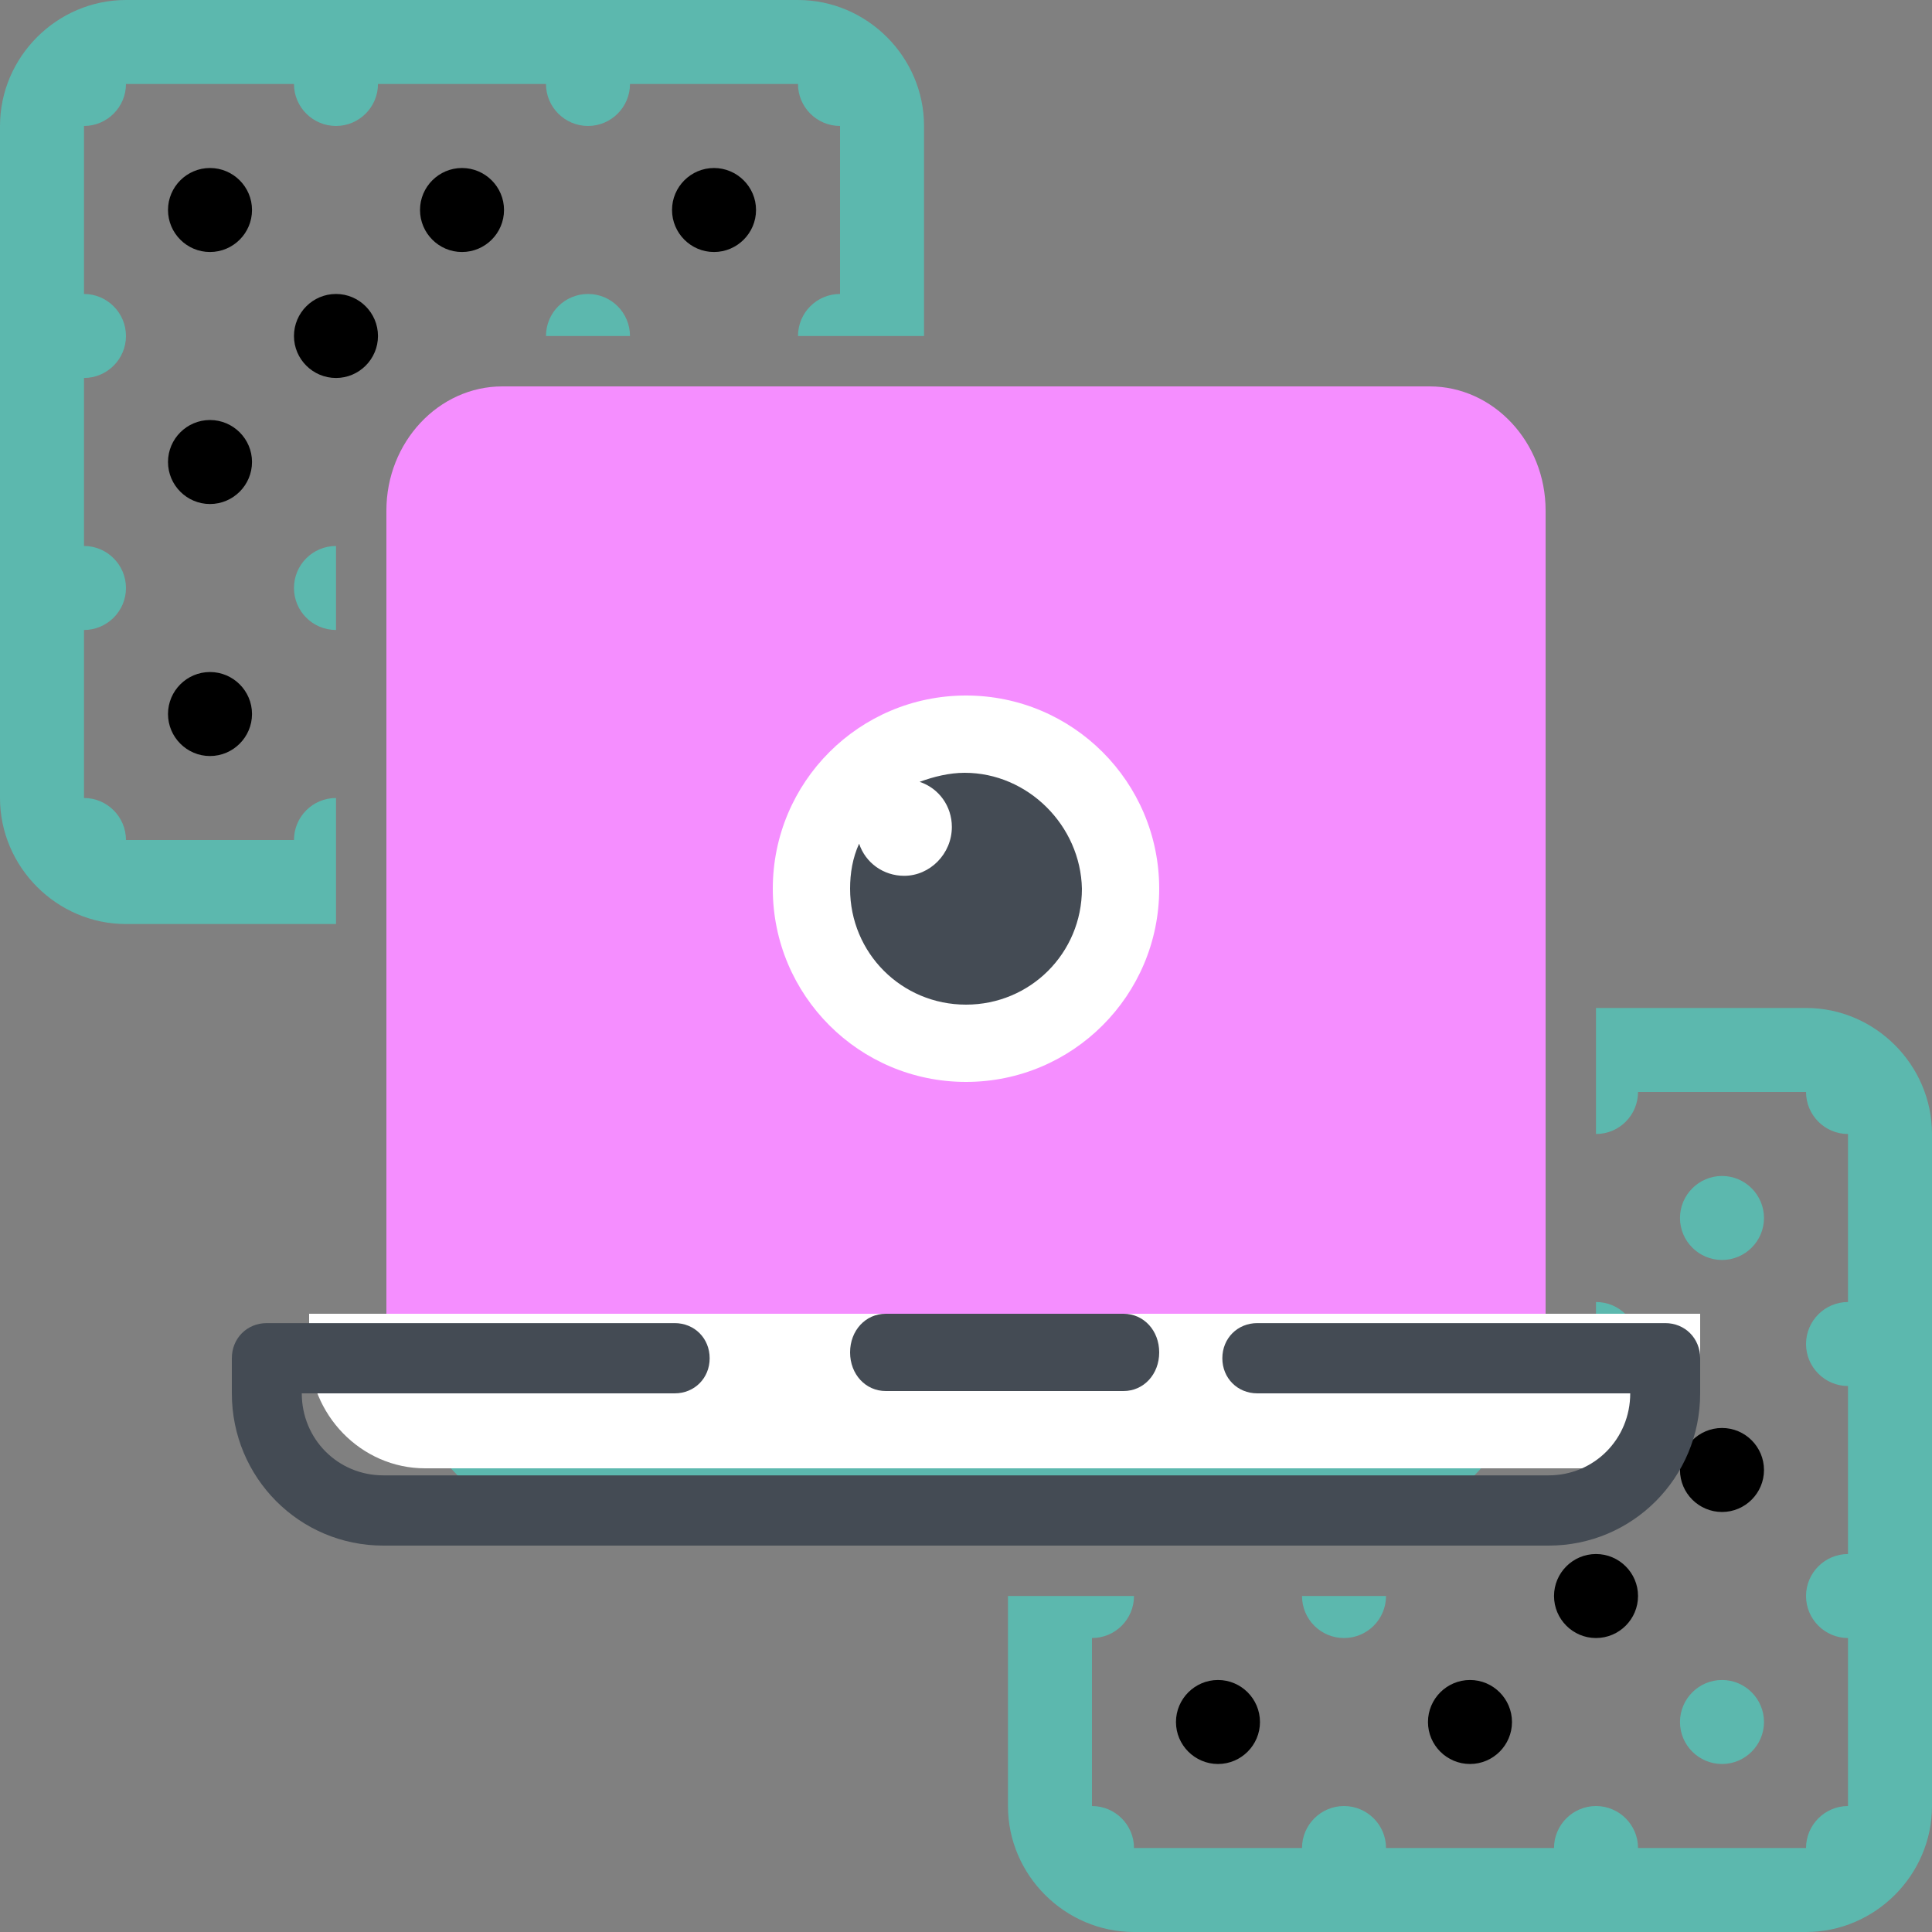 <?xml version="1.0" encoding="UTF-8"?>
<svg width="25px" height="25px" viewBox="0 0 25 25" version="1.1" xmlns="http://www.w3.org/2000/svg" xmlns:xlink="http://www.w3.org/1999/xlink">
    <rect x="0" y="0" width="25" height="25" fill="#808080" stroke="none"/>
    <title>Group 12</title>
    <g id="Page-1" stroke="none" stroke-width="1" fill="none" fill-rule="evenodd">
        <g id="Group-12">
            <path d="M22.283,18.478 C21.983,18.478 21.739,18.722 21.739,19.022 C21.739,19.321 21.983,19.565 22.283,19.565 C22.582,19.565 22.826,19.321 22.826,19.022 C22.826,18.722 22.582,18.478 22.283,18.478 Z" id="Path" fill="#000000"></path>
            <path d="M20.652,20.109 C20.353,20.109 20.109,20.353 20.109,20.652 C20.109,20.952 20.353,21.196 20.652,21.196 C20.952,21.196 21.196,20.952 21.196,20.652 C21.196,20.353 20.952,20.109 20.652,20.109 Z" id="Path" fill="#000000"></path>
            <path d="M15.761,21.739 C15.462,21.739 15.217,21.983 15.217,22.283 C15.217,22.582 15.462,22.826 15.761,22.826 C16.06,22.826 16.304,22.582 16.304,22.283 C16.304,21.983 16.06,21.739 15.761,21.739 Z" id="Path" fill="#000000"></path>
            <path d="M19.022,21.739 C18.722,21.739 18.478,21.983 18.478,22.283 C18.478,22.582 18.722,22.826 19.022,22.826 C19.321,22.826 19.565,22.582 19.565,22.283 C19.565,21.983 19.321,21.739 19.022,21.739 Z" id="Path" fill="#000000"></path>
            <path d="M1.63,0 C0.737,0 0,0.737 0,1.63 L0,10.326 C0,11.22 0.737,11.957 1.63,11.957 L4.348,11.957 L4.348,10.326 C4.046,10.326 3.804,10.57 3.804,10.87 L1.63,10.87 C1.63,10.57 1.386,10.326 1.087,10.326 L1.087,8.152 C1.386,8.152 1.63,7.908 1.63,7.609 C1.63,7.309 1.386,7.065 1.087,7.065 L1.087,4.891 C1.386,4.891 1.63,4.647 1.63,4.348 C1.63,4.048 1.386,3.804 1.087,3.804 L1.087,1.63 C1.386,1.63 1.63,1.386 1.63,1.087 L3.804,1.087 C3.804,1.386 4.048,1.63 4.348,1.63 C4.647,1.63 4.891,1.386 4.891,1.087 L7.065,1.087 C7.065,1.386 7.309,1.63 7.609,1.63 C7.908,1.63 8.152,1.386 8.152,1.087 L10.326,1.087 C10.326,1.386 10.57,1.63 10.87,1.63 L10.87,3.804 C10.568,3.804 10.326,4.048 10.326,4.348 L11.957,4.348 L11.957,1.63 C11.957,0.737 11.22,0 10.326,0 L1.63,0 Z M7.609,3.804 C7.307,3.804 7.065,4.048 7.065,4.348 L8.152,4.348 C8.152,4.048 7.91,3.804 7.609,3.804 Z M7.065,5.435 C6.171,5.435 5.435,6.171 5.435,7.065 L5.435,17.935 C5.435,18.829 6.171,19.565 7.065,19.565 L17.935,19.565 C18.829,19.565 19.565,18.829 19.565,17.935 L19.565,7.065 C19.565,6.171 18.829,5.435 17.935,5.435 L7.065,5.435 Z M7.065,6.522 L17.935,6.522 C18.243,6.522 18.478,6.757 18.478,7.065 L18.478,17.935 C18.478,18.243 18.243,18.478 17.935,18.478 L7.065,18.478 C6.757,18.478 6.522,18.243 6.522,17.935 L6.522,7.065 C6.522,6.757 6.757,6.522 7.065,6.522 Z M4.348,7.065 C4.046,7.065 3.804,7.309 3.804,7.609 C3.804,7.908 4.046,8.152 4.348,8.152 L4.348,7.065 Z M20.652,13.043 L20.652,14.674 C20.954,14.674 21.196,14.43 21.196,14.13 L23.37,14.13 C23.37,14.43 23.614,14.674 23.913,14.674 L23.913,16.848 C23.614,16.848 23.37,17.092 23.37,17.391 C23.37,17.691 23.614,17.935 23.913,17.935 L23.913,20.109 C23.614,20.109 23.37,20.353 23.37,20.652 C23.37,20.952 23.614,21.196 23.913,21.196 L23.913,23.37 C23.614,23.37 23.37,23.614 23.37,23.913 L21.196,23.913 C21.196,23.614 20.952,23.37 20.652,23.37 C20.353,23.37 20.109,23.614 20.109,23.913 L17.935,23.913 C17.935,23.614 17.691,23.37 17.391,23.37 C17.092,23.37 16.848,23.614 16.848,23.913 L14.674,23.913 C14.674,23.614 14.43,23.37 14.13,23.37 L14.13,21.196 C14.432,21.196 14.674,20.952 14.674,20.652 L13.043,20.652 L13.043,23.37 C13.043,24.263 13.78,25 14.674,25 L23.37,25 C24.263,25 25,24.263 25,23.37 L25,14.674 C25,13.78 24.263,13.043 23.37,13.043 L20.652,13.043 Z M22.283,15.217 C21.983,15.217 21.739,15.462 21.739,15.761 C21.739,16.06 21.983,16.304 22.283,16.304 C22.582,16.304 22.826,16.06 22.826,15.761 C22.826,15.462 22.582,15.217 22.283,15.217 Z M20.652,16.848 L20.652,17.935 C20.954,17.935 21.196,17.691 21.196,17.391 C21.196,17.092 20.954,16.848 20.652,16.848 Z M16.848,20.652 C16.848,20.952 17.09,21.196 17.391,21.196 C17.693,21.196 17.935,20.952 17.935,20.652 L16.848,20.652 Z M22.283,21.739 C21.983,21.739 21.739,21.983 21.739,22.283 C21.739,22.582 21.983,22.826 22.283,22.826 C22.582,22.826 22.826,22.582 22.826,22.283 C22.826,21.983 22.582,21.739 22.283,21.739 Z" id="Shape" fill="#5CB8AE" fill-rule="nonzero"></path>
            <path d="M20,18 L5,18 L5,6.605 C5,5.722 5.675,5 6.5,5 L18.5,5 C19.325,5 20,5.722 20,6.605 L20,18 Z" id="Path" fill="#F58EFF" fill-rule="nonzero"></path>
            <path d="M4,17 L4,17.462 C4,18.308 4.675,19 5.5,19 L20.5,19 C21.325,19 22,18.308 22,17.462 L22,17 L4,17 Z" id="Path" fill="#FFFFFF" fill-rule="nonzero"></path>
            <path d="M14.538,18 L11.462,18 C11.2,18 11,17.783 11,17.5 C11,17.217 11.2,17 11.462,17 L14.538,17 C14.8,17 15,17.217 15,17.5 C15,17.783 14.8,18 14.538,18 Z" id="Path" fill="#444B54" fill-rule="nonzero"></path>
            <path d="M20.04,20 L4.96,20 C3.875,20 3,19.121 3,18.03 L3,17.576 C3,17.318 3.196,17.121 3.452,17.121 L8.73,17.121 C8.987,17.121 9.183,17.318 9.183,17.576 C9.183,17.833 8.987,18.03 8.73,18.03 L3.905,18.03 C3.905,18.621 4.372,19.091 4.96,19.091 L20.04,19.091 C20.628,19.091 21.095,18.621 21.095,18.03 L16.27,18.03 C16.013,18.03 15.817,17.833 15.817,17.576 C15.817,17.318 16.013,17.121 16.27,17.121 L21.548,17.121 C21.804,17.121 22,17.318 22,17.576 L22,18.03 C22,19.121 21.125,20 20.04,20 Z" id="Shape" fill="#444B54" fill-rule="nonzero"></path>
            <path d="M12.5,9 C11.119,9 10,10.119 10,11.5 C10,12.881 11.119,14 12.5,14 C13.881,14 15,12.881 15,11.5 C15,10.119 13.881,9 12.5,9 Z" id="Path" fill="#FFFFFF" fill-rule="nonzero"></path>
            <path d="M12.483,10 C12.283,10 12.083,10.05 11.9,10.117 C12.15,10.2 12.317,10.433 12.317,10.7 C12.317,11.05 12.033,11.333 11.7,11.333 C11.433,11.333 11.2,11.167 11.117,10.917 C11.033,11.1 11,11.3 11,11.5 C11,12.333 11.667,13 12.5,13 C13.333,13 14,12.333 14,11.5 C13.983,10.683 13.3,10 12.483,10 Z" id="Path" fill="#444B54" fill-rule="nonzero"></path>
            <path d="M2.717,2.174 C2.418,2.174 2.174,2.418 2.174,2.717 C2.174,3.017 2.418,3.261 2.717,3.261 C3.017,3.261 3.261,3.017 3.261,2.717 C3.261,2.418 3.017,2.174 2.717,2.174 Z" id="Path" fill="#000000"></path>
            <path d="M5.978,2.174 C5.679,2.174 5.435,2.418 5.435,2.717 C5.435,3.017 5.679,3.261 5.978,3.261 C6.278,3.261 6.522,3.017 6.522,2.717 C6.522,2.418 6.278,2.174 5.978,2.174 Z" id="Path" fill="#000000"></path>
            <path d="M9.239,2.174 C8.94,2.174 8.696,2.418 8.696,2.717 C8.696,3.017 8.94,3.261 9.239,3.261 C9.538,3.261 9.783,3.017 9.783,2.717 C9.783,2.418 9.538,2.174 9.239,2.174 Z" id="Path" fill="#000000"></path>
            <path d="M4.348,3.804 C4.048,3.804 3.804,4.048 3.804,4.348 C3.804,4.647 4.048,4.891 4.348,4.891 C4.647,4.891 4.891,4.647 4.891,4.348 C4.891,4.048 4.647,3.804 4.348,3.804 Z" id="Path" fill="#000000"></path>
            <path d="M2.717,5.435 C2.418,5.435 2.174,5.679 2.174,5.978 C2.174,6.278 2.418,6.522 2.717,6.522 C3.017,6.522 3.261,6.278 3.261,5.978 C3.261,5.679 3.017,5.435 2.717,5.435 Z" id="Path" fill="#000000"></path>
            <path d="M2.717,8.696 C2.418,8.696 2.174,8.94 2.174,9.239 C2.174,9.538 2.418,9.783 2.717,9.783 C3.017,9.783 3.261,9.538 3.261,9.239 C3.261,8.94 3.017,8.696 2.717,8.696 Z" id="Path" fill="#000000"></path>
        </g>
    </g>
</svg>